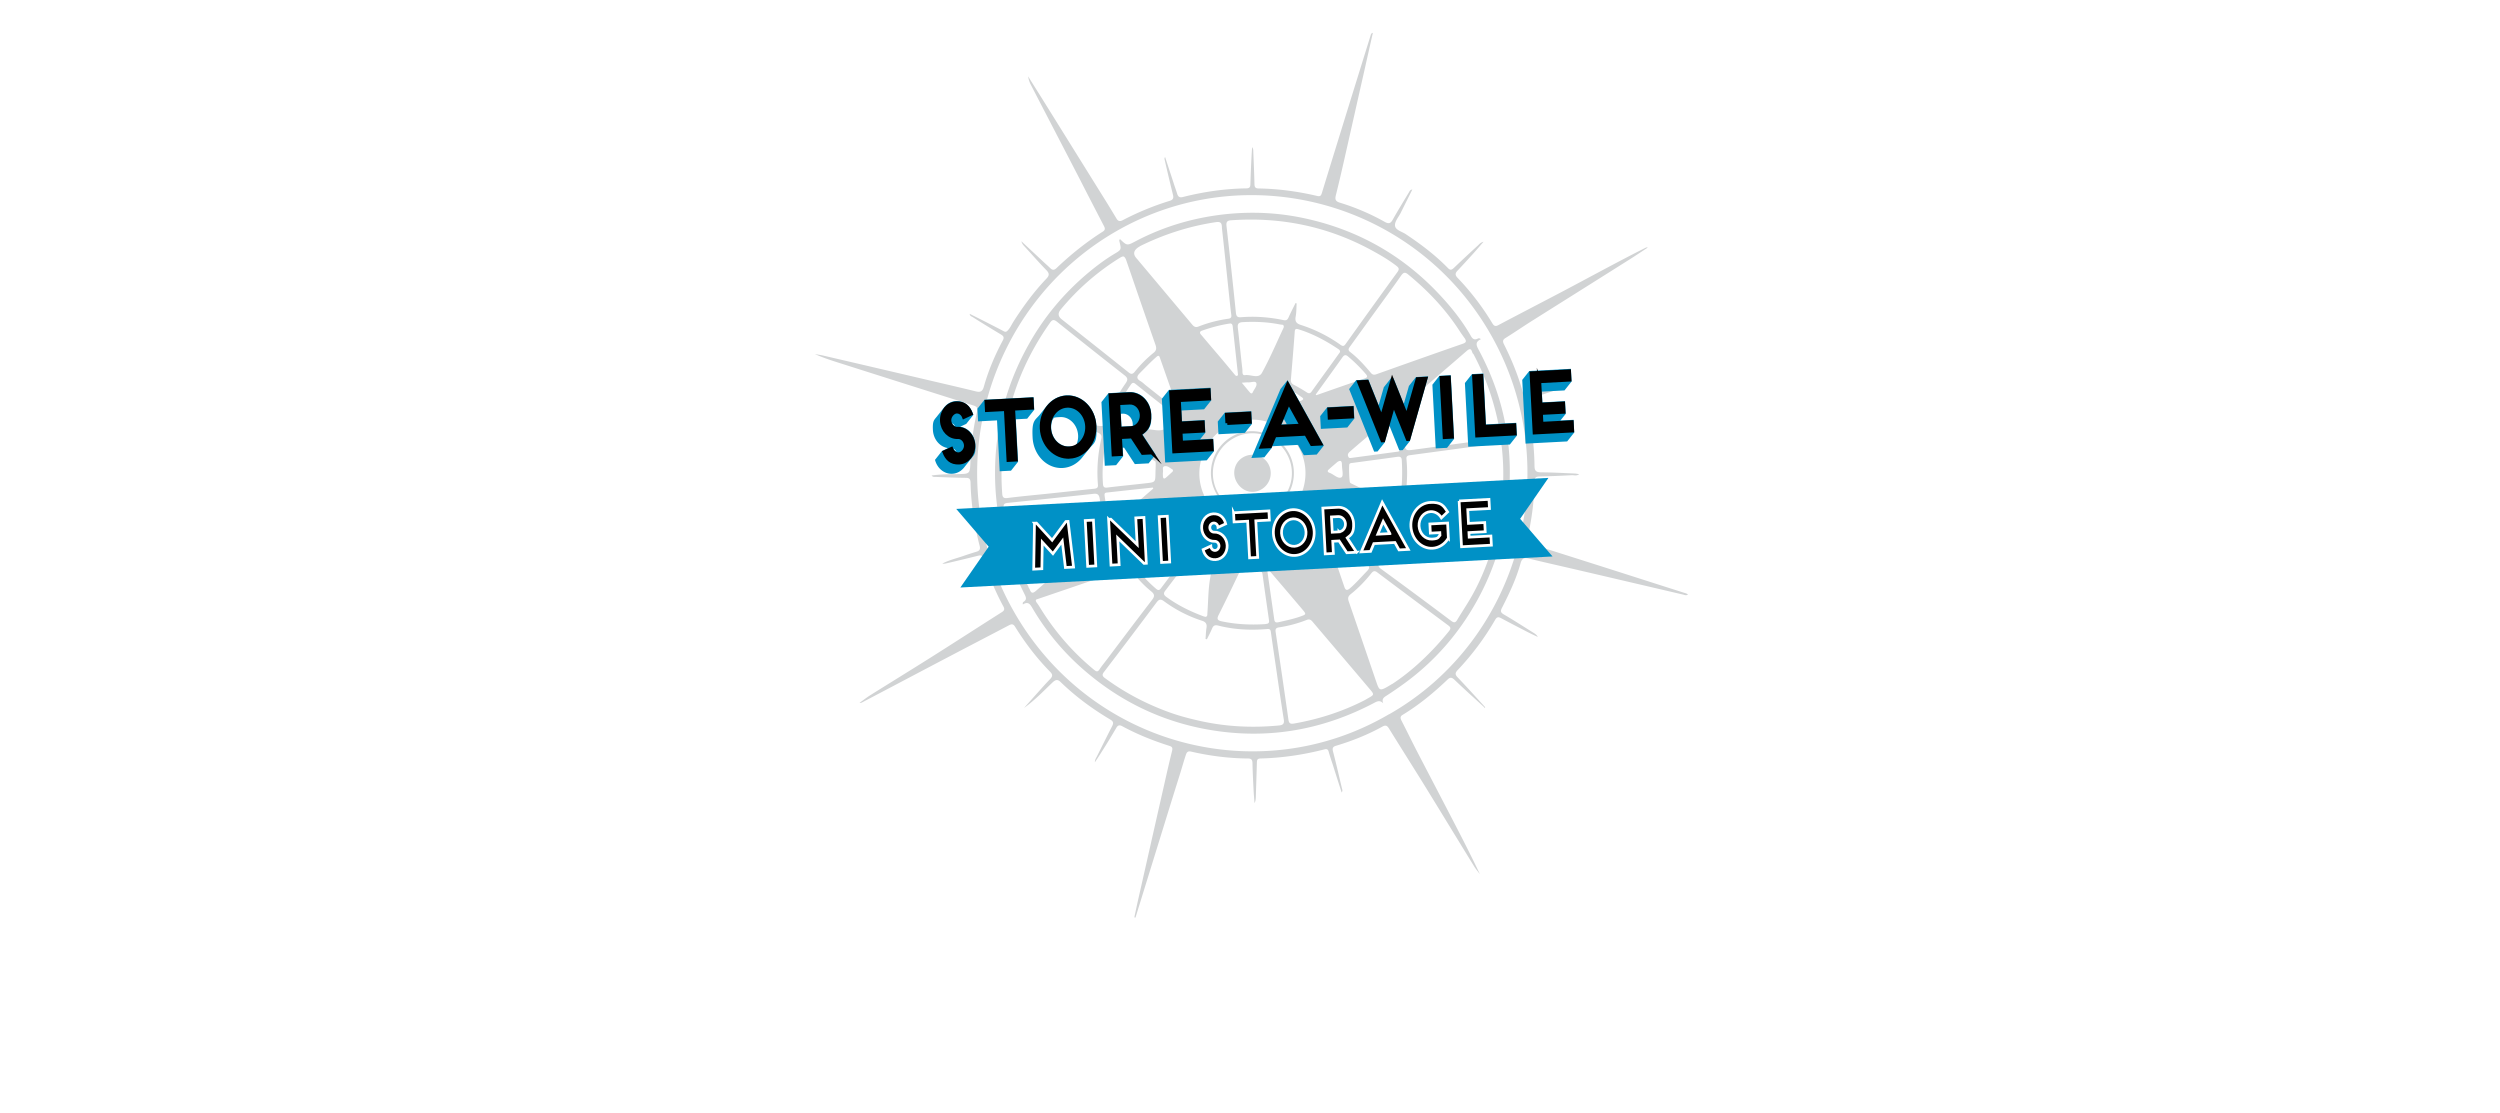<svg xmlns="http://www.w3.org/2000/svg" width="310" height="138" fill="none"><g clip-path="url(#a)"><g filter="url(#b)"><rect width="156.66" height="136.886" x="74.246" y="-10.367" fill="url(#c)" rx="4" transform="rotate(-3 74.246 -10.367)"/></g><g clip-path="url(#d)"><path fill="#D1D3D4" d="M184.051 87.704c-1.224-1.126-2.472-2.238-3.672-3.391-.323-.307-.532-.387-.885-.045-1.719 1.643-3.547 3.15-5.581 4.382-.336.199-.258.453-.116.73.627 1.223 1.23 2.46 1.857 3.682 1.666 3.212 3.344 6.411 5.01 9.637a199.031 199.031 0 0 1 2.846 5.699c-.247-.323-.507-.633-.716-.971-2.057-3.335-4.088-6.683-6.144-10.018-1.468-2.368-2.961-4.723-4.429-7.092-.21-.338-.407-.431-.78-.23-1.829 1.014-3.772 1.789-5.763 2.385-.378.11-.497.272-.385.706.4 1.532.749 3.066 1.111 4.6.033.128.117.266-.038.494-.397-1.222-.764-2.38-1.133-3.551-.167-.496-.334-.992-.476-1.502-.08-.306-.237-.376-.527-.296-2.614.668-5.256 1.065-7.953 1.129-.37.019-.412.19-.422.487-.04 1.439-.093 2.878-.133 4.317-.013.233-.026.48-.166.733-.025-.478-.076-.954-.101-1.431-.062-1.188-.125-2.388-.149-3.577-.02-.387-.155-.522-.539-.528-2.395-.017-4.753-.32-7.085-.858-.414-.095-.544.119-.643.435-.276.83-.501 1.657-.765 2.486-1.437 4.578-2.835 9.155-4.259 13.732-.405 1.316-.81 2.618-1.215 3.933a1.87 1.87 0 0 1-.142-.031c.175-.812.338-1.61.526-2.422 1.08-4.779 2.161-9.559 3.242-14.326.29-1.296.593-2.606.91-3.891.084-.341.037-.507-.314-.618-2.031-.644-4.005-1.433-5.875-2.448-.382-.2-.555-.088-.755.26a88.997 88.997 0 0 1-2.62 4.213c-.028-.283.139-.512.255-.738.626-1.25 1.239-2.498 1.878-3.735.185-.372.175-.578-.222-.816-2.219-1.32-4.296-2.842-6.157-4.647-.377-.368-.618-.317-.997.027-1.145 1.095-2.237 2.24-3.545 3.175l1.451-1.63c.593-.651 1.172-1.329 1.791-1.956.291-.313.33-.548.019-.868-1.676-1.698-3.119-3.59-4.378-5.62-.209-.338-.415-.353-.739-.181-2.379 1.25-4.771 2.489-7.15 3.739-3.7 1.94-7.386 3.894-11.086 5.835a.405.405 0 0 1-.305.041c.42-.293.826-.612 1.259-.894 2.454-1.539 4.921-3.053 7.362-4.591 3.023-1.905 6.019-3.848 9.041-5.766.31-.198.338-.393.169-.695-1.034-1.9-1.844-3.915-2.502-5.977-.139-.445-.365-.369-.682-.3-1.301.326-2.603.64-3.918.942a1.165 1.165 0 0 1-.472.025c.809-.43 1.682-.631 2.537-.922a42.886 42.886 0 0 1 1.711-.556c.379-.11.495-.323.384-.731-.672-2.58-1.066-5.198-1.128-7.86-.022-.414-.145-.563-.567-.566-1.243-.013-2.487-.064-3.731-.115-.167-.005-.355.057-.534-.18 1.106-.148 2.18-.165 3.242-.17 1.496-.026 1.522-.014 1.572-1.505.081-2.114.356-4.199.824-6.255.093-.431-.006-.608-.423-.741-5.544-1.754-11.088-3.508-16.633-5.275-1.028-.321-2.044-.656-3.053-1.108.375.071.761.115 1.137.212 4.509 1.045 9.018 2.103 13.528 3.16 1.762.413 3.511.813 5.275 1.25.545.14.834.048 1.007-.557.56-2.009 1.381-3.928 2.36-5.765.222-.413.034-.571-.269-.75a157.074 157.074 0 0 1-3.492-2.146c-.119-.071-.312-.1-.353-.395.762.387 1.472.738 2.182 1.102.684.352 1.355.692 2.039 1.057.211.106.313.1.495-.09.315-.327.486-.737.722-1.112 1.207-1.888 2.533-3.691 4.074-5.312.363-.382.401-.642.009-1.049-.947-.972-1.832-1.987-2.742-2.975-.162-.172-.3-.346-.365-.615.889.834 1.79 1.666 2.678 2.5.31.294.631.562.928.857.256.245.473.221.729-.012 1.78-1.698 3.696-3.235 5.765-4.547.334-.211.272-.428.129-.705-.968-1.865-1.936-3.73-2.892-5.607-2.051-3.969-4.114-7.924-6.165-11.893a3.222 3.222 0 0 1-.336-1.043c.629 1.015 1.27 2.017 1.899 3.032 2.53 4.06 5.06 8.133 7.589 12.193.503.802.993 1.617 1.484 2.433.196.313.415.353.752.18a34.581 34.581 0 0 1 5.826-2.401c.415-.126.52-.338.408-.76a272.924 272.924 0 0 1-1.036-4.37.348.348 0 0 1 .061-.302l1.052 3.206c.138.446.302.877.44 1.323.108.357.272.542.701.43 2.59-.654 5.232-1.039 7.905-1.075.434-.01.474-.232.482-.569.048-1.516.11-3.034.21-4.54.177.21.138.446.151.678.056 1.317.112 2.634.143 3.952.019.361.153.484.512.49 2.447.04 4.87.367 7.254.928.363.084.474 0 .584-.341 1.18-3.867 2.385-7.734 3.577-11.601l2.464-7.932c.045-.12.037-.287.289-.352-.342 1.532-.686 3.025-1.017 4.518-.874 3.85-1.734 7.7-2.608 11.55a201.937 201.937 0 0 1-.964 4.075c-.127.498-.05.753.496.918a28.06 28.06 0 0 1 5.578 2.387c.488.272.726.182.983-.285.644-1.146 1.328-2.256 2.011-3.392.083-.134.125-.304.417-.345-.509 1.023-.996 1.993-1.471 2.95-.267.518-.763 1.062-.672 1.588.091.5.83.68 1.293.98 1.883 1.247 3.682 2.602 5.265 4.227.297.308.485.22.741-.026.975-.93 1.963-1.85 2.953-2.756.171-.15.3-.378.717-.477-.519.597-.929 1.084-1.365 1.56-.605.665-1.222 1.345-1.84 1.998-.304.314-.356.55-.017.907a31.848 31.848 0 0 1 4.329 5.661c.196.326.391.393.727.208 2.416-1.279 4.834-2.531 7.25-3.797 3.675-1.926 7.32-3.942 11.023-5.805.075-.03.138-.059.256-.013-.755.492-1.497.997-2.265 1.477-3.952 2.497-7.918 4.983-11.883 7.481-1.177.735-2.313 1.519-3.491 2.254-.322.197-.376.394-.204.748.943 1.878 1.75 3.829 2.317 5.857.126.459.347.512.75.4 1.225-.31 2.452-.594 3.678-.891.278-.066.552-.21 1.006-.092-1.522.507-2.918.981-4.314 1.443-.818.276-.806.262-.596 1.08.625 2.4.933 4.855.96 7.325.006.608.207.778.809.786 1.382.005 2.769.087 4.141.145.18.003.348.046.594.085-.333.25-.634.111-.915.126-1.366.071-2.72.13-4.087.162-.396.021-.529.17-.535.546-.028 2.395-.352 4.767-.87 7.098-.081.392-.02.596.384.717 2.797.876 5.583 1.765 8.381 2.654 3.632 1.155 7.264 2.324 10.895 3.48.066.022.132.07.238.142-.235.155-.42.048-.601.006-4.315-1.004-8.63-2.02-12.945-3.023-2.073-.486-4.145-.947-6.206-1.447-.583-.138-.857.006-1.018.61-.539 1.917-1.38 3.708-2.285 5.476-.21.4-.212.594.21.843 1.267.736 2.5 1.539 3.744 2.315.185.12.358.24.473.48-.434-.21-.866-.408-1.3-.631-1.092-.564-2.184-1.128-3.264-1.705-.329-.177-.519-.142-.719.205a33.208 33.208 0 0 1-4.652 6.236c-.352.367-.315.585.023.93 1.152 1.208 2.266 2.444 3.393 3.678l-.097.11-.018-.104Zm-11.794.864c16.12-9.165 21.969-30.176 12.809-46.712-9.344-16.85-30.466-22.55-46.74-13.13-16.173 9.374-22.062 30.349-12.679 46.977 9.468 16.792 30.48 22.329 46.609 12.852l.001.013Z"/><path fill="#D1D3D4" d="M138.874 29.641c.89.86.876.834 2.022.23 3.55-1.855 7.321-2.932 11.293-3.334 3.158-.308 6.289-.162 9.382.491 6.328 1.325 11.82 4.272 16.377 8.925 1.691 1.736 3.235 3.596 4.447 5.72.197.351.436.52.835.318.1-.044.226-.09.401.07-.85.393-.49.905-.192 1.472 3.266 6.143 4.389 12.684 3.471 19.578a32.352 32.352 0 0 1-3.709 11.284c-2.279 4.144-5.309 7.628-9.119 10.39a50.213 50.213 0 0 1-2.187 1.5c-.334.21-.58.418-.374.925-.419-.431-.768-.245-1.166-.03-5.942 3.12-12.237 4.381-18.898 3.54-6.519-.823-12.288-3.445-17.24-7.806a30.635 30.635 0 0 1-6.12-7.378c-.309-.515-.542-1.046-1.26-.581-.048-.192.011-.286.086-.328.421-.268.316-.56.13-.926-.744-1.5-1.45-3.017-1.97-4.62-1.006-3.079-1.593-6.231-1.687-9.474-.074-2.65.173-5.25.717-7.828.676-3.206 1.85-6.218 3.441-9.057 1.872-3.36 4.281-6.242 7.184-8.723 1.091-.924 2.223-1.786 3.452-2.523.869-.512.868-.524.625-1.508-.018-.09-.062-.204.037-.274l.022-.053Zm10.767 49.631c-.051-.01-.104-.033-.156-.044.041-.454.042-.92.12-1.377.078-.47-.089-.72-.519-.866a16.364 16.364 0 0 1-4.748-2.43c-.439-.326-.651-.225-.95.18a1045.966 1045.966 0 0 1-6.487 8.582c-.264.338-.229.517.117.77 2.476 1.825 5.16 3.224 8.043 4.263 1.292.463 2.602.796 3.936 1.088 3.184.687 6.379.83 9.613.519.535-.054.664-.268.574-.781a422.171 422.171 0 0 1-.866-5.765c-.24-1.657-.494-3.325-.722-4.983-.041-.308-.088-.461-.47-.428-2.052.172-4.078.084-6.077-.432-.389-.096-.589-.008-.749.363-.193.463-.426.902-.646 1.34l-.013.001Zm26.004-15.222c-.529.17-.96.012-1.396-.017-.36-.02-.534.067-.643.435a18.442 18.442 0 0 1-2.504 5.216c-.273.403-.212.594.161.872a710.185 710.185 0 0 1 8.629 6.393c.399.303.579.306.825-.12.565-.95 1.183-1.861 1.722-2.808 1.431-2.495 2.416-5.187 3.101-7.992.809-3.368 1.065-6.784.717-10.247-.082-.837-.084-.863-.897-.755-3.508.468-7.028.95-10.536 1.419-.331.043-.453.153-.423.488.191 1.93.035 3.841-.326 5.736-.071.353.052.502.354.655.382.2.823.306 1.215.712l.001.013Zm-41.137-11.237c.733-.194 1.29-.068 1.831.008.464.053.687-.088.83-.536a18.319 18.319 0 0 1 2.4-4.745c.31-.443.298-.676-.143-1.015a845.65 845.65 0 0 1-8.373-6.64c-.4-.315-.6-.227-.85.136-2.55 3.614-4.365 7.553-5.288 11.923a32.681 32.681 0 0 0-.643 9.221c.026.504.162.652.67.586 1.564-.198 3.144-.345 4.722-.506 1.986-.207 3.984-.429 5.97-.636.305-.03.546-.08.511-.493-.165-1.932-.009-3.843.417-5.728.083-.367-.043-.567-.37-.718-.525-.245-1.039-.528-1.71-.869l.026.012Zm26.144-15.242.131.058c-.036.545-.019 1.1-.12 1.624-.109.6.084.862.643 1.04a17.86 17.86 0 0 1 4.929 2.472c.293.205.431.159.622-.11a1406.96 1406.96 0 0 1 6.431-8.93c.262-.363.164-.526-.143-.768-.974-.752-2.043-1.369-3.11-1.947-5.414-2.938-11.21-4.123-17.332-3.698-.51.027-.682.178-.614.73a988.49 988.49 0 0 1 1.164 10.745c.05.45.198.585.644.549 1.771-.145 3.519-.004 5.253.358.311.062.474.001.612-.29.275-.623.589-1.222.89-1.833Zm11.973 47.251c2.438-1.59 4.903-3.893 7.053-6.568.277-.338.179-.5-.114-.718-2.93-2.176-5.86-4.365-8.791-6.566-.334-.254-.533-.14-.748.143-.757.945-1.594 1.817-2.541 2.566-.344.276-.369.524-.248.88 1.147 3.317 2.281 6.648 3.415 9.966.422 1.22.435 1.22 1.973.284l.001.013Zm10.065-40.94c-.222-.078-.116-.977-.813-.37-2.841 2.464-5.695 4.904-8.549 7.357-.245.207-.31.418-.191.735.388 1.066.764 2.134.963 3.25.183 1.038.196 1.037 1.238.905 3.356-.448 6.71-.921 10.067-1.343.546-.067.692-.217.599-.782-.588-3.398-1.641-6.63-3.315-9.764l.001.013Zm-41.324-13.35c-.78.43-.934.92-.461 1.474.096.112.191.21.273.322 2.17 2.578 4.328 5.157 6.498 7.735.245.284.442.623.931.43a16.203 16.203 0 0 1 3.712-.971c.305-.042.413-.19.358-.498-.062-.462-.112-.926-.162-1.389-.328-3.075-.643-6.165-.984-9.24-.046-.398.077-.974-.723-.854-3.404.502-6.611 1.575-9.443 2.979l.001.013Zm-12.733 43.76c-.241.05-.245.22-.066.456.151.199.277.4.403.6a30.753 30.753 0 0 0 6.715 7.722c.294.244.448.249.661-.073.237-.375.526-.713.789-1.064 1.891-2.506 3.781-5.025 5.699-7.519.323-.418.399-.68-.069-1.07a13.367 13.367 0 0 1-2.26-2.34c-.372-.499-.734-.57-1.274-.374-1.633.603-3.28 1.168-4.939 1.734-1.861.641-3.723 1.27-5.646 1.926l-.013.001Zm52.968-32.371c-.207-.3-.427-.586-.623-.9-1.741-2.69-3.908-4.97-6.369-6.99-.402-.34-.601-.24-.887.163-1.083 1.558-2.207 3.08-3.317 4.613-1.002 1.385-2.004 2.783-3.007 4.169-.155.215-.298.417.009.66.961.738 1.776 1.64 2.554 2.57.192.236.375.317.677.21 3.581-1.274 7.174-2.55 10.769-3.8.516-.181.376-.407.194-.708v.013Zm-54.083 30.876c.028.05.111.162.169.289.178.482.361.537.789.165 2.79-2.45 5.606-4.887 8.423-7.312.343-.29.418-.566.254-.997a16.43 16.43 0 0 1-.79-3.116c-.076-.475-.264-.646-.748-.595-3.563.394-7.127.762-10.692 1.13-.381.046-.528.183-.456.58.512 3.415 1.488 6.664 3.062 9.83l-.011.026Zm41.667 14.043c.212-.114.323-.185.448-.256.771-.429.795-.456.236-1.112-2.361-2.801-4.747-5.588-7.121-8.388-.205-.248-.402-.341-.728-.208-1.103.433-2.252.74-3.42.917-.407.06-.474.232-.416.604.534 3.609 1.068 7.204 1.577 10.813.065.502.248.583.705.507 3.082-.537 6.014-1.493 8.719-2.877Zm-29.578-54.7c-.227-.416-.305-.438-.813-.127a30.007 30.007 0 0 0-7.269 6.373c-.369.442-.331.841.114 1.197 2.778 2.197 5.555 4.394 8.32 6.604.308.255.51.206.75-.091a15.449 15.449 0 0 1 2.335-2.348c.369-.291.379-.59.229-1.009-.798-2.274-1.583-4.55-2.368-6.825a597.128 597.128 0 0 0-1.298-3.775Zm18.932 32.29c3.145-1.796 4.266-5.802 2.515-8.932-1.85-3.306-5.787-4.42-9.018-2.568-3.093 1.78-4.25 5.839-2.486 8.968 1.918 3.38 5.962 4.346 8.989 2.531Zm-1.371 12.908c.251-.104.202-.295.18-.475-.265-1.876-.543-3.763-.795-5.64-.043-.334-.189-.43-.521-.425-.6.031-1.203-.002-1.794-.036-.334-.02-.495.078-.645.384a236.78 236.78 0 0 1-2.484 5.112c-.232.465-.17.669.361.783 1.76.374 3.518.463 5.304.356.141-.007.28-.04.394-.06Zm15.824-13.356c-.155-.03-.35-.072-.542-.088-1.877-.16-3.754-.308-5.632-.481-.308-.023-.483.064-.609.343-.287.623-.588 1.234-1.007 1.786-.203.27-.066.444.147.6 1.531 1.137 3.075 2.272 4.607 3.421.227.17.367.162.533-.092a19.21 19.21 0 0 0 2.498-5.1c.032-.118.09-.225-.009-.4l.014.011Zm-6.903-20.588c-.027-.025-.067-.061-.12-.097-1.539-1.033-3.159-1.905-4.941-2.459-.326-.1-.465-.066-.483.323-.14 1.961-.307 3.911-.473 5.874-.021.324.053.515.356.68.552.282 1.094.603 1.611.938.264.167.417.146.596-.096 1.121-1.573 2.268-3.134 3.389-4.707.096-.121.229-.258.066-.443l-.001-.013Zm-22.786 13.85c-.119-.072-.225-.144-.33-.203-1.774-.878-3.548-1.755-5.323-2.646-.368-.187-.448-.015-.509.299-.343 1.752-.506 3.52-.375 5.299.02.387.156.522.562.462 1.602-.2 3.22-.35 4.823-.537 1.107-.123 1.106-.136 1.125-1.237.007-.362.026-.726.033-1.088l-.019-.349h.013Zm6.243 19.238c.212-.115.151-.293.169-.449.113-1.507.096-3.046.377-4.523.292-1.516-.287-2.301-1.555-2.804-.039-.01-.066-.035-.105-.06-.239-.155-.401-.082-.557.134a566.52 566.52 0 0 1-3.387 4.473c-.24.31-.191.515.116.745 1.424 1.05 2.974 1.81 4.619 2.423.105.047.233.053.324.074l-.001-.013Zm23.877-13.803c.022-.053.044-.132.065-.21.38-1.794.438-3.608.33-5.427-.017-.336-.189-.443-.52-.4-1.855.265-3.723.506-5.579.758-.14.008-.281.015-.389.137-.097.109-.025 2.214.082 2.312.068.061.16.121.252.155 1.786.877 3.559 1.742 5.346 2.619.118.058.239.155.412.043l.001.013Zm-27.948-11.372a1.996 1.996 0 0 0-.174-.147c-1.495-1.176-3.003-2.353-4.5-3.555-.347-.28-.488-.04-.655.202-.964 1.384-1.705 2.872-2.3 4.456-.192.489-.057.637.444.662 1.618.097 3.247.167 4.846.394.993.142 1.649-.035 1.967-1.061.065-.21.223-.374.354-.562.083-.121.154-.241.03-.403l-.012.014Zm13.616-11.027c-.077-.01-.257-.026-.425-.056-1.5-.296-3.014-.36-4.545-.28-.524.028-.694.193-.628.733.205 1.71.359 3.423.563 5.12.027.27-.074.78.319.721.711-.115 1.665.508 2.11-.292.981-1.785 1.779-3.664 2.642-5.508.046-.106.13-.214-.023-.439h-.013Zm13.582 11.75c-.135-.369-.322-.281-.543-.089-1.127.965-2.254 1.93-3.393 2.896-.454.386-.919.785-1.372 1.184-.171.152-.29.326-.187.58.06.165.152.212.317.19 1.945-.257 3.889-.527 5.821-.784.254-.04.337-.173.298-.417a17.425 17.425 0 0 0-.941-3.56ZM140.87 70.401c.822 1.03 1.621 1.882 2.519 2.637.267.219.416.12.583-.108 1.124-1.495 2.262-2.991 3.386-4.5.095-.134.305-.287.142-.473-.137-.16-.337-.073-.513-.012-1.949.672-3.897 1.356-5.845 2.028-.34.12-.461.244-.285.429l.013-.001Zm8.085-29.371c-.309.197-.081.405.069.578.696.831 1.405 1.66 2.114 2.49.655.769 1.298 1.55 1.939 2.319.096.111.18.25.342.176.138-.059.079-.211.073-.327-.216-1.93-.42-3.86-.637-5.803-.026-.244-.135-.381-.376-.343-1.194.18-2.355.5-3.511.91h-.013Zm15.717 25.393c-.029.17-.053.21-.038.248a836.874 836.874 0 0 0 2.075 6.128c.166.483.404.393.711.131.746-.647 1.386-1.392 2.078-2.101.364-.382.391-.603-.074-.928-1.249-.88-2.45-1.813-3.676-2.732-.332-.241-.678-.482-1.064-.76l-.012.014Zm-7.452 4.325c-.023.053-.072.107-.057.145l.849 5.947c.059.385.276.373.567.306.936-.217 1.873-.408 2.777-.74.59-.212.626-.253.203-.762-1.31-1.548-2.632-3.097-3.955-4.645-.096-.111-.169-.289-.385-.264l.001.013Zm-11.31-19.931c.05-.029.099-.07.149-.098-.752-2.135-1.491-4.257-2.242-6.392-.107-.318-.267-.206-.438-.055-.722.634-1.389 1.341-2.07 2.024-.413.423-.348.691.114.965.225.13.414.314.615.485 1.282 1.02 2.577 2.039 3.859 3.072l.013-.001Zm17.231-1.9c.026.025.054.062.094.086 1.998-.7 3.996-1.4 6.008-2.087.352-.123.331-.277.126-.525a19.018 19.018 0 0 0-2.227-2.2c-.255-.219-.445-.196-.649.074-.357.51-.727 1.021-1.085 1.519-.751 1.048-1.503 2.084-2.255 3.133h-.012Zm-20.136 11.667c-.015-.038-.031-.09-.045-.127-1.922.204-3.832.408-5.753.625-.254.026-.258.207-.235.4.144 1.04.364 2.065.736 3.054.148.38.303.412.597.15.794-.714 1.603-1.404 2.398-2.105.759-.661 1.53-1.336 2.302-1.997Zm22.839-3.306c-.33.289-.71.606-1.089.95-.208.179-.111.329.097.396.522.18 1.053.786 1.476.57.312-.16.077-.975.076-1.493l-.013-.245c-.044-.36-.224-.376-.547-.178Zm-1.797 7.716c.118.304.274.335.437.041.271-.454.529-.894.787-1.348.152-.28.042-.416-.253-.44-.399-.03-.796-.048-1.195-.092-.27-.025-.38.072-.29.339.167.495.334.991.5 1.474l.014.026Zm-7.492 4.792c-.438-.534-.819-.98-1.188-1.426-.165-.211-.32-.23-.447.023-.185.373-.357.77-.529 1.141-.092.199-.035.313.183.327.63.045 1.259.076 1.98-.078l.001.013Zm-7.771-2.479c-.263.118-.269.247-.083.367.411.276.822.552 1.246.828.225.143.335.047.348-.2.03-.402.048-.804.078-1.207.013-.234-.093-.293-.294-.23l-1.308.443h.013Zm12.566-17.623c.313-.146.332-.263.014-.466-.41-.264-.856-.719-1.31-.592-.265.079-.114.77-.195 1.175-.049.275.033.387.322.281.377-.136.754-.26 1.157-.397h.012Zm-7.36-2.215c.383.459.684.831.983 1.178.11.136.281.218.371-.007.172-.384.573-.793.44-1.136-.106-.305-.644-.07-.99-.09-.219-.014-.434.023-.817.043l.013.012Zm-7.077 6.116c.035-.066.082-.133.068-.171-.138-.42-.288-.84-.45-1.258-.059-.14-.199-.119-.282.002-.237.349-.462.71-.687 1.058-.047.067-.053.197.037.205.426.069.863.11 1.313.152l.001.012Zm-1.511 4.635c-.289-.153-.587-.461-.943-.417-.394.047-.207.45-.245.699-.029.182-.019.363-.01.544.014.27.123.395.368.188.257-.221.501-.454.758-.687.098-.083.17-.177.072-.328Z"/><path fill="#D1D3D4" d="M150.845 61.235a5.209 5.209 0 0 1 1.906-7.1c2.435-1.41 5.644-.503 7.029 1.986a5.21 5.21 0 0 1-1.984 7.079c-2.461 1.41-5.54.536-6.964-1.977l.013.012Zm8.712-4.973c-1.355-2.413-4.291-3.243-6.64-1.89a4.973 4.973 0 0 0-1.872 6.775c1.314 2.35 4.274 3.153 6.623 1.814 2.399-1.368 3.23-4.31 1.889-6.699Z"/><path fill="#D1D3D4" d="M153.355 59.784c-.62-1.08-.282-2.457.774-3.069 1.092-.653 2.519-.287 3.139.806a2.326 2.326 0 0 1-.858 3.164c-1.105.64-2.393.254-3.055-.901Z"/><path fill="#0091C6" d="M119.548 57.97c-.361.447-.87.745-1.457.776-1.009.053-1.879-.678-2.151-1.725l.876-1.107.75-.35c-1.019-.14-1.823-1.069-1.884-2.243-.062-1.174.165-1.251.525-1.71.143-.189.732-.918.876-1.107.361-.446.87-.744 1.457-.775 1.008-.053 1.878.678 2.151 1.725l-.876 1.107-.75.35c1.018.14 1.822 1.069 1.884 2.243.061 1.174-.165 1.251-.525 1.71-.144.189-.733.918-.876 1.107Zm.005-6.25.874-.408c-.31-.799-1.03-1.343-1.847-1.3-.817.042-1.827 1.04-1.766 2.201.061 1.162.94 2.06 1.987 2.005 1.046-.054.956.43.987 1.01.03.58-.366 1.08-.876 1.107-.511.027-.769-.257-.918-.664l-.875.408c.311.8 1.03 1.344 1.847 1.301.817-.043 1.827-1.04 1.766-2.202-.06-1.161-.952-2.059-1.986-2.005-1.034.054-.957-.428-.987-1.01-.031-.58.365-1.08.876-1.106.511-.027.769.257.918.663Zm-1.483.764a.794.794 0 0 0 .351.357.794.794 0 0 0-.351-.357Zm.517 3.518a.794.794 0 0 0-.351-.356.794.794 0 0 0 .351.356ZM128.247 50.812l-.877 1.107-1.404.074.276 5.265-.876 1.107-1.404.073-.331-6.31-2.349.123-.082-1.574.876-1.107 6.089-.32.082 1.575v-.013Zm-5.928-1.01.055 1.059 2.349-.123.331 6.31.931-.049-.33-6.31 2.348-.123-.055-1.058-5.629.295ZM134.189 56.738c-.601.743-1.445 1.24-2.428 1.292-1.94.101-3.603-1.584-3.717-3.765-.115-2.181.286-2.112.9-2.855.143-.19.732-.919.876-1.107.601-.744 1.446-1.228 2.416-1.279 1.94-.101 3.603 1.584 3.717 3.765.114 2.181-.287 2.099-.888 2.842-.144.188-.732.918-.876 1.107Zm-1.939-7.443c-1.812.095-3.194 1.824-3.087 3.863.107 2.039 1.661 3.614 3.474 3.519 1.812-.095 3.194-1.824 3.087-3.863-.107-2.039-1.661-3.614-3.474-3.519Zm2.542 3.568c.077 1.458-.909 2.687-2.211 2.756-1.301.068-2.41-1.052-2.486-2.51-.076-1.458.909-2.687 2.211-2.756 1.301-.068 2.41 1.052 2.486 2.51Zm-1.28 2.19c.124-.318.194-.697.174-1.071-.068-1.303-1.069-2.325-2.23-2.264-1.162.06-.659.125-.931.307a2.617 2.617 0 0 0-.175 1.07c.069 1.304 1.069 2.326 2.231 2.265 1.161-.061.659-.125.931-.308ZM142.391 57.46l-1.672.087-1.335-2.04-.166.01.055 1.058-.876 1.107-1.404.073-.414-7.897.876-1.107 2.579-.136c1.429-.074 2.645 1.156 2.729 2.756.084 1.6-.383 1.974-1.083 2.528l1.614 2.465-.877 1.107-.026-.011Zm-1.074-3.645c.769-.467 1.258-1.399 1.203-2.444-.055-1.046-1.184-2.578-2.486-2.51l-2.349.123.386 7.37.932-.05-.11-2.103 1.468-.077 1.335 2.04 1.123-.06-1.515-2.301.013.012Zm-1.062-.734c.778-.04 1.367-.783 1.321-1.648-.045-.864-.708-1.541-1.486-1.5l-1.404.073.165 3.162 1.404-.074v-.013Zm-1.188-.196-.083-1.575.23-.012c.651-.034 1.206.532 1.243 1.255.038.723.009.168.001.246-.077.004-.139.033-.216.037l-1.174.062-.001-.013ZM146.503 50.916l.069 1.317 2.808-.148.082 1.575-.66.824 1.633-.086.083 1.574-.876 1.108-5.157.27-.414-7.898.876-1.107 5.157-.27.083 1.574-.877 1.107-2.808.147.001.013Zm3.441-1.5-.055-1.058-4.685.245.386 7.369 4.685-.246-.056-1.058-3.752.197-.069-1.316 2.808-.148-.056-1.058-2.808.147-.151-2.89 3.752-.197.001.013ZM155.242 52.568l-.876 1.107-3.281.171-.082-1.574.876-1.107 3.28-.172.083 1.575Zm-.299-1.305-2.808.147.056 1.059 2.808-.148-.056-1.058ZM163.287 56.364l-1.608.085-.72-1.282-3.191.167-.114.265-.876 1.107-1.609.084 3.61-8.549.877-1.094 4.495 8.111-.876 1.107h.012Zm-.592-1.288 1.072-.057-4.057-7.318-3.257 7.702 1.073-.056.569-1.35 3.893-.204.72 1.282h-.013Zm-4.158-2.163 1.275-3.03 1.597 2.879-2.872.15Zm.667-.954-.285.675.639-.034-.354-.641ZM167.941 51.902l-.876 1.107-3.281.172-.082-1.575.876-1.107 3.281-.172.082 1.575Zm-.299-1.304-2.808.147.056 1.058 2.808-.147-.056-1.058ZM177.088 46.673l-2.279 8.04-.876 1.106-.422.023-1.222-3.055-.595 2.089-.876 1.107-.421.022-3.107-7.757.876-1.107 1.506-.079 1.281 3.194.638-2.233.877-1.107.319-.017 1.281 3.194.638-2.234.876-1.107 1.506-.079Zm-4.299 3.448 1.738 4.347.102-.005 2.129-7.5-1.009.052-1.329 4.664-1.798-4.5-1.33 4.664-1.797-4.5-1.008.053 2.9 7.237.102-.005 1.275-4.506.025-.001ZM180.31 54.424l-.876 1.107-1.404.074-.414-7.898.876-1.107 1.404-.074.414 7.898Zm-.629-7.615-.932.05.386 7.368.932-.049-.386-7.369ZM188.096 54.016l-.876 1.107-5.157.27-.414-7.897.877-1.108 1.404-.073.33 6.31 3.753-.196.083 1.587Zm-4.382-7.418-.932.049.386 7.369 4.685-.246-.056-1.058-3.752.196-.331-6.31ZM191.19 48.574l.069 1.317 2.808-.148.083 1.575-.661.824 1.634-.086.082 1.575-.876 1.107-5.157.27-.413-7.898.876-1.107 5.157-.27.082 1.574-.876 1.107-2.808.147v.013Zm3.441-1.5-.055-1.058-4.684.245.386 7.369 4.684-.245-.055-1.059-3.753.197-.069-1.316 2.808-.148-.055-1.058-2.808.148-.152-2.891 3.753-.197v.013ZM119.085 72.85l73.431-3.848-4.02-4.668 3.51-5.075-73.432 3.848 4.021 4.681-3.51 5.063Z"/><path fill="#000" stroke="#fff" stroke-miterlimit="10" stroke-width=".341" d="m128.266 64.877.255-.013 1.942 2.123 1.709-2.315.268-.014.68 5.658-1.008.053-.39-3.28-1.159 1.563-1.317-1.433-.057 3.303-1.009.053.098-5.699h-.012ZM135.878 70.172l-1.008.053-.298-5.678 1.009-.053.297 5.678ZM137.469 64.395l.268-.014 3.275 3.154-.174-3.317 1.009-.053.297 5.678-.28.015-3.263-3.155.174 3.317-1.009.053-.297-5.678ZM145.042 69.691l-1.008.053-.298-5.678 1.009-.053.297 5.678ZM152.164 67.61c.049.942-.587 1.739-1.43 1.783-.842.044-1.356-.485-1.549-1.239l.95-.438c.016.31.259.556.54.541.281-.014.497-.284.481-.594-.016-.31-.26-.556-.541-.541-.829.043-1.558-.682-1.608-1.624-.049-.942.587-1.739 1.43-1.783.842-.044 1.356.485 1.549 1.239l-.949.438c-.017-.31-.26-.556-.541-.541-.28.014-.497.284-.48.594.016.31.259.556.54.541.83-.043 1.559.682 1.608 1.624ZM152.965 63.583l4.378-.23.059 1.136-1.684.088.238 4.543-1.009.052-.238-4.542-1.685.088-.059-1.136ZM160.577 68.877c-1.391.073-2.594-1.145-2.676-2.706-.082-1.562.987-2.899 2.378-2.972 1.392-.073 2.594 1.145 2.676 2.707.082 1.561-.987 2.898-2.378 2.971Zm-1.668-2.76c.049.943.766 1.669 1.608 1.625.843-.044 1.479-.841 1.43-1.783-.049-.942-.766-1.668-1.608-1.624-.843.044-1.479.84-1.43 1.783ZM168.222 68.477l-1.213.063-.96-1.464-.791.042.079 1.51-1.008.053-.298-5.678 1.851-.097c1.021-.054 1.9.832 1.96 1.98.06 1.149-.271 1.425-.788 1.814l1.154 1.764.014.013Zm-2.181-2.539c.459-.024.82-.47.793-.986-.027-.516-.432-.922-.892-.898l-.842.044.099 1.897.843-.044-.001-.013ZM172.959 67.27l-2.604.137-.41.966-1.149.06 2.597-6.14 3.236 5.835-1.148.06-.509-.918h-.013Zm-.608-1.106-.835-1.51-.672 1.589 1.507-.079ZM179.587 66.742c-.424.708-1.128 1.198-1.957 1.242-1.392.073-2.595-1.145-2.677-2.707-.081-1.561.988-2.898 2.379-2.971 1.391-.073 1.686.416 2.173 1.167l-.768.739c-.294-.49-.797-.8-1.346-.77-.829.043-1.479.84-1.429 1.782.049.942.766 1.668 1.608 1.624.842-.044.732-.207.986-.479l-.017-.322-1.174.061-.06-1.135 2.196-.115.099 1.897-.013-.013ZM180.932 62.117l3.701-.194.06 1.136-2.693.14.089 1.704 2.016-.106.06 1.136-2.017.106.03.568 2.693-.142.06 1.136-3.702.194-.297-5.678Z"/><path fill="#000" stroke="#000" stroke-miterlimit="10" stroke-width=".455" d="M117.733 52.152c.03.581.476 1.036.987 1.01 1.034-.054 1.925.843 1.986 2.005.061 1.161-.732 2.148-1.766 2.202-1.034.054-1.537-.515-1.847-1.301l.875-.408c.149.406.509.685.917.663.409-.021.907-.526.877-1.107-.031-.58-.477-1.036-.987-1.009-1.034.054-1.926-.844-1.987-2.005-.061-1.162.719-2.147 1.766-2.202 1.047-.055 1.537.515 1.847 1.3l-.874.409c-.15-.406-.51-.685-.918-.664-.409.022-.907.527-.876 1.107ZM127.936 49.508l.055 1.058-2.349.124.331 6.31-.932.049-.33-6.31-2.349.123-.055-1.059 5.629-.295ZM132.636 56.65c-1.813.096-3.367-1.479-3.474-3.518-.107-2.039 1.275-3.768 3.087-3.863 1.813-.095 3.367 1.48 3.474 3.52.107 2.038-1.275 3.767-3.087 3.862Zm-2.542-3.567c.076 1.459 1.185 2.578 2.486 2.51 1.302-.069 2.288-1.298 2.211-2.756-.076-1.458-1.185-2.578-2.486-2.51-1.302.069-2.287 1.298-2.211 2.756ZM142.82 56.117l-1.123.059-1.336-2.04-1.468.078.11 2.103-.931.049-.386-7.369 2.348-.123c1.289-.067 2.41 1.051 2.487 2.51.076 1.458-.435 1.963-1.203 2.444l1.515 2.301-.013-.012Zm-3.982-2.962 1.404-.073c.778-.04 1.367-.784 1.321-1.648-.045-.865-.708-1.542-1.486-1.5l-1.404.073.165 3.161v-.013ZM146.192 49.613l.151 2.89 2.808-.147.056 1.058-2.808.148.069 1.316 3.752-.197.056 1.058-4.685.246-.386-7.369 4.684-.245.056 1.058-3.753.197v-.013ZM152.179 52.47l-.056-1.059 2.808-.147.056 1.058-2.808.147ZM161.961 53.794l-3.893.204-.569 1.35-1.072.056 3.257-7.702 4.057 7.319-1.073.056-.72-1.282h.013Zm-.566-1.031-1.597-2.88-1.275 3.03 2.872-.15ZM164.866 51.804l-.055-1.058 2.808-.147.055 1.058-2.808.147ZM171.515 54.613l-.103.006-2.9-7.237 1.008-.053 1.797 4.5 1.33-4.664 1.798 4.5L175.774 47l1.009-.053-2.129 7.5-.102.006-1.738-4.347-1.274 4.505-.025.001ZM179.123 54.215l-.387-7.37.932-.048.386 7.369-.931.049ZM184.032 52.91l3.753-.197.055 1.058-4.684.245-.386-7.368.931-.05.331 6.311ZM190.879 47.27l.152 2.891 2.808-.147.055 1.058-2.808.148.069 1.316 3.753-.197.055 1.058-4.684.246-.386-7.369 4.684-.245.055 1.058-3.752.197-.001-.013Z"/></g></g><defs><clipPath id="a"><path fill="#fff" d="M0 0h310v138H0z"/></clipPath><clipPath id="d"><path fill="#fff" d="M99.152 7.796 205.566 2.22l5.654 107.871-106.414 5.577z"/></clipPath><linearGradient id="c" x1="94.88" x2="214.392" y1="20.131" y2="358.121" gradientUnits="userSpaceOnUse"><stop stop-color="#fff"/><stop offset="1" stop-color="#fff"/></linearGradient><filter id="b" width="179.609" height="160.898" x="66.246" y="-25.566" color-interpolation-filters="sRGB" filterUnits="userSpaceOnUse"><feFlood flood-opacity="0" result="BackgroundImageFix"/><feColorMatrix in="SourceAlpha" result="hardAlpha" values="0 0 0 0 0 0 0 0 0 0 0 0 0 0 0 0 0 0 127 0"/><feOffset dy="1"/><feGaussianBlur stdDeviation="4"/><feColorMatrix values="0 0 0 0 0 0 0 0 0 0 0 0 0 0 0 0 0 0 0.5 0"/><feBlend in2="BackgroundImageFix" result="effect1_dropShadow_624_9019"/><feBlend in="SourceGraphic" in2="effect1_dropShadow_624_9019" result="shape"/></filter></defs></svg>